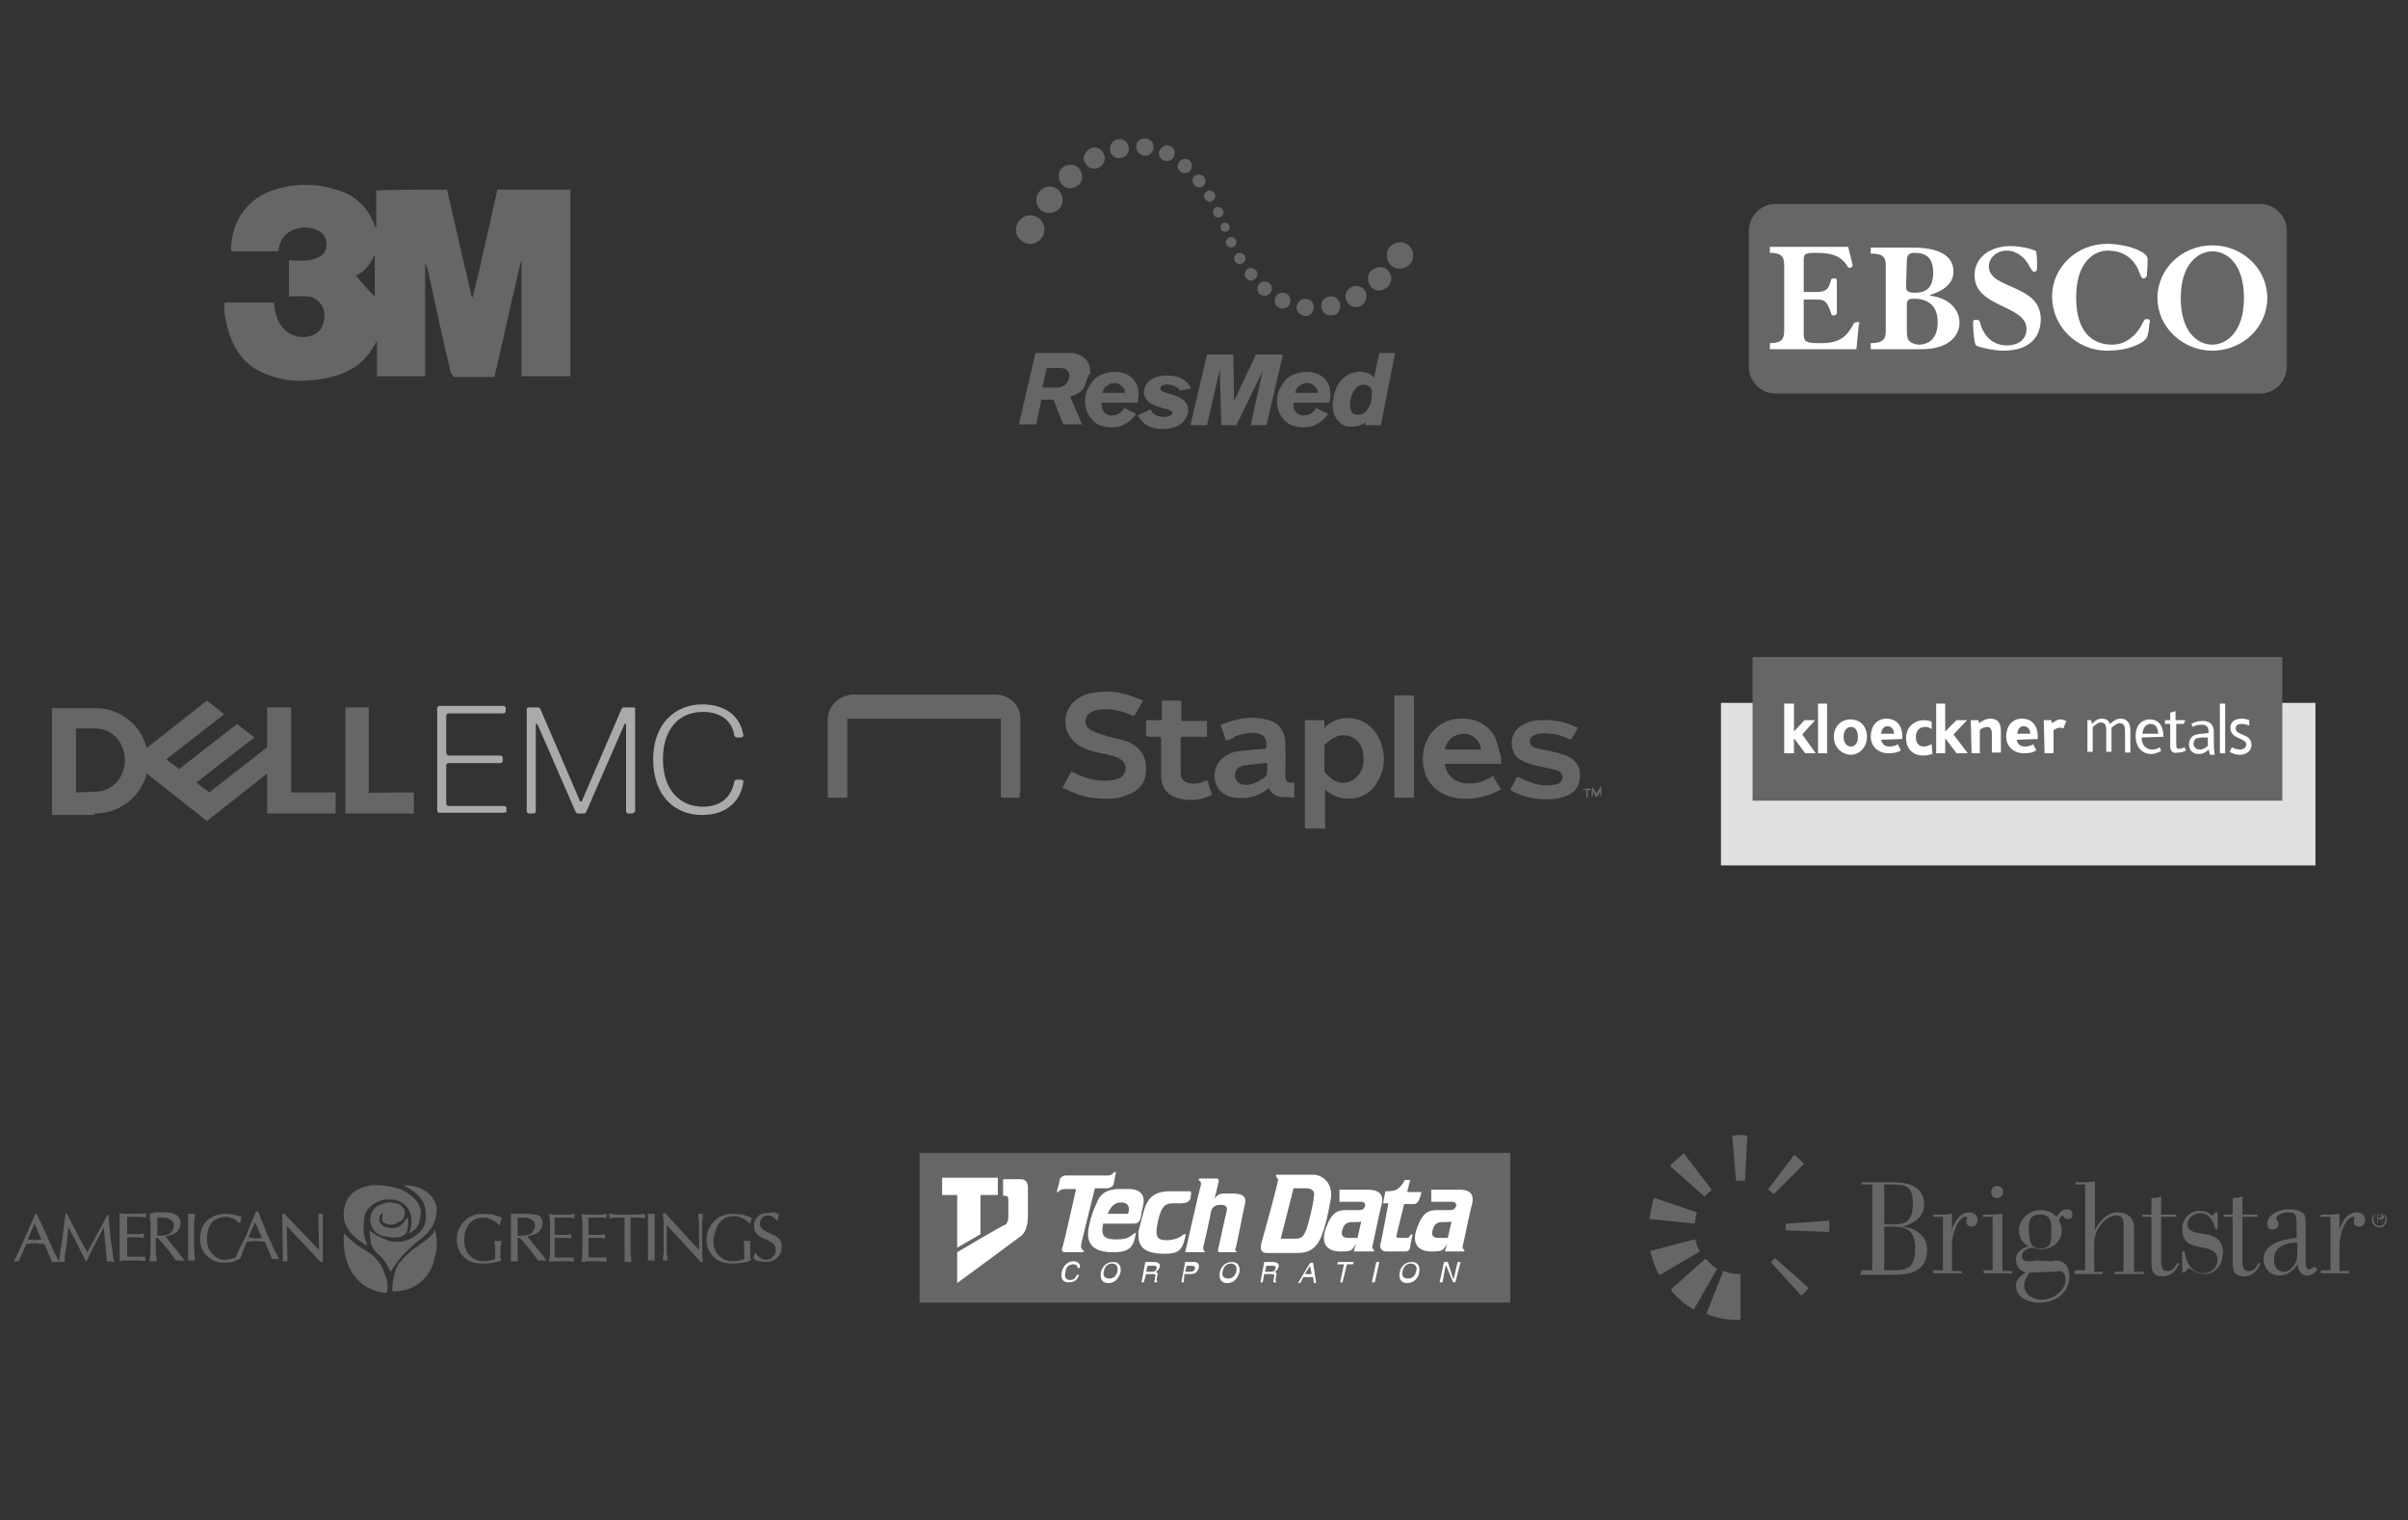 <?xml version="1.0" encoding="utf-8"?>
<!-- Generator: Adobe Illustrator 25.0.1, SVG Export Plug-In . SVG Version: 6.00 Build 0)  -->
<svg version="1.1" id="Layer_1" xmlns="http://www.w3.org/2000/svg" xmlns:xlink="http://www.w3.org/1999/xlink" x="0px" y="0px"
	 width="320px" height="202px" viewBox="0 0 320 202" style="enable-background:new 0 0 320 202;" xml:space="preserve">
<rect x="0" y="0" width="320" height="202" fill="#333333" stroke="none"/>
<style type="text/css">
	.st0{clip-path:url(#SVGID_2_);fill:#AAAAAA;}
	.st1{clip-path:url(#SVGID_4_);fill:#666666;}
	.st2{fill-rule:evenodd;clip-rule:evenodd;fill:#666666;}
	.st3{fill-rule:evenodd;clip-rule:evenodd;fill:#FFFFFF;}
	.st4{fill:#E0E0E0;}
	.st5{fill:#666666;}
	.st6{fill:#FFFFFF;}
</style>
<g>
	<g>
		<g>
			<g>
				<g>
					<defs>
						<rect id="SVGID_1_" x="6.9" y="93.1" width="91.9" height="16.2"/>
					</defs>
					<clipPath id="SVGID_2_">
						<use xlink:href="#SVGID_1_"  style="overflow:visible;"/>
					</clipPath>
					<path class="st0" d="M93.3,108.3c2.8,0,5.1-1.4,5.5-4.5l-0.2-0.2h-0.8l-0.2,0.2c-0.4,2.2-1.9,3.4-4.2,3.4c-3,0-5.3-2.2-5.3-6.3
						s2.2-6.3,5.3-6.3c2.4,0,3.9,1.2,4.2,3.2l0.2,0.2h0.8l0.2-0.2c-0.4-2.8-2.6-4.2-5.5-4.2c-3.4,0-6.5,2.4-6.5,7.3
						C86.8,105.9,89.8,108.3,93.3,108.3 M84.4,107.9V94.1L84.2,94h-1.4l-0.2,0.2l-5.3,12.3h-0.2l-5.3-12.3L71.6,94h-1.4L70,94.1
						v13.8l0.2,0.2H71l0.2-0.2V96.2h0.2l5.1,11.7l0.2,0.2h1l0.2-0.2l5.1-11.7h0.2v11.7l0.2,0.2H84L84.4,107.9z M67.3,107.9v-0.6
						l-0.2-0.2h-7.6l-0.2-0.2v-5.3l0.2-0.2h7.1l0.2-0.2v-0.6l-0.2-0.2h-7.1l-0.2-0.3v-5.1l0.2-0.2h7.5l0.2-0.2v-0.6l-0.2-0.2h-8.7
						l-0.2,0.2v13.8l0.2,0.2h8.7L67.3,107.9z"/>
				</g>
			</g>
		</g>
	</g>
	<g>
		<g>
			<g>
				<g>
					<defs>
						<rect id="SVGID_3_" x="6.9" y="93.1" width="91.9" height="16.2"/>
					</defs>
					<clipPath id="SVGID_4_">
						<use xlink:href="#SVGID_3_"  style="overflow:visible;"/>
					</clipPath>
					<path class="st1" d="M55,105.3v2.8h-9.1V94H49v11.4C49,105.3,55,105.3,55,105.3z M45.8,94H49 M12.6,108.1
						c3.3,0,6.1-2.2,6.9-5.3l8,6.3l8-6.3v5.3h9.1v-2.8h-5.9V94h-3.2v5.3l-7.7,6l-1.7-1.3l3.7-2.9l4-3.1l-2.3-1.8l-7.7,6l-1.7-1.3
						l7.7-6l-2.3-1.8l-8,6.3c-0.8-3.1-3.5-5.3-6.9-5.3H6.7v14.2h5.8v-0.1H12.6z M10.1,105.3v-8.5h2.6c2.2,0,3.9,1.9,3.9,4.2
						c0,2.3-1.7,4.2-3.9,4.2L10.1,105.3L10.1,105.3z"/>
				</g>
			</g>
		</g>
	</g>
</g>
<g>
	<polygon class="st2" points="200.7,173.1 200.7,153.2 122.2,153.2 122.2,173.1 	"/>
	<polygon class="st3" points="127.2,158.8 125.2,158.8 125.2,156.5 132.6,156.5 132.6,158.8 130.3,158.8 130.3,164 127.2,165.8 	"/>
	<path class="st3" d="M127.2,166.4v4.1c0,0,7.9-5.8,8.4-6.2c0.5-0.3,1-1.2,1-2.7c0-1.5,0-3.4,0-3.9c0-0.5-0.3-1-0.9-1
		c-0.6,0-2.4,0-2.4,0v2.2h0.3c0.3,0,0.4,0.1,0.4,0.7v2.1c0,0.4-0.1,0.7-0.3,1C133.4,162.7,127.2,166.4,127.2,166.4L127.2,166.4z"/>
	<path class="st3" d="M148.3,155.8c-0.1,0.5-0.2,1-0.3,1.5c-0.1,0.4-0.5,0.6-0.9,0.6s-1.6,0-1.6,0l-1.7,6.9
		c-0.2,0.8-0.2,1.1,0.1,1.3c0.3,0.2,0.1,0.3-0.2,0.3c-0.3,0-2.2,0-2.2,0c-0.3,0-0.5-0.2-0.3-0.7s1.8-7.7,1.8-7.7h-1.5
		c-0.3,0-0.6,0.1-0.8,0.3c-0.2,0.3-0.3,0.1-0.2-0.2c0.1-0.3,0.3-1,0.3-1.3c0.1-0.3,0.4-0.6,0.9-0.6c0.4,0,5.4,0,5.5,0
		c0.2,0,0.4,0,0.6-0.2C148,155.8,148.3,155.6,148.3,155.8L148.3,155.8z"/>
	<path class="st3" d="M148.4,164.7c1.6,0,1.9-0.5,2.2-0.7c0.3-0.2,0.4-0.3,0.3,0.1c-0.3,1.8-1,2.3-3,2.3c-3.4,0-3.5-1.9-3.2-3.4
		c0.3-1.5,0.6-2.2,1.2-3.5c0.6-1.3,1.9-1.5,2.9-1.5c0.5,0,0.5,0,1.2,0c1.8,0,2.2,1.1,1.9,2.2c-0.1,0.4-0.2,1-0.3,1.6
		c-0.2,0.7-0.5,0.8-1,0.8h-4C146.2,164.4,146.9,164.7,148.4,164.7L148.4,164.7z M147.2,161.3h2.7c0.3-0.7,0.1-1.5-0.8-1.5
		C148.2,159.7,147.6,160.3,147.2,161.3L147.2,161.3z"/>
	<path class="st3" d="M158.2,158.3h-2.7c-1.5,0-2.8,0.4-3.4,2.3c-0.6,2.1-0.7,2.7-0.8,3c-0.2,2.3,1,3,3.5,3c1.6,0,2.3-0.3,2.7-2.2
		c0.1-0.3,0.1-0.6-0.3-0.3s-1,0.7-2.2,0.7c-1.2,0-1.6-0.4-1.1-2.6c0.5-2.2,1.1-2.3,2.2-2.3c1.1,0,1.7,0.1,2.1-0.6
		C158.2,158.9,158.4,158.5,158.2,158.3L158.2,158.3z"/>
	<path class="st3" d="M157.5,166.4c0,0,2.3,0,2.5,0c0.2,0,0.1-0.1,0-0.2c-0.1-0.1-0.1-0.3-0.1-0.5c0.1-0.3,1-4.3,1-4.6
		c0.1-0.3,0.2-1,1.3-1c0.6,0,1,0.2,0.8,0.9s-1,4.6-1.1,4.9c-0.1,0.3,0,0.5,0.1,0.5c0.1,0,2.2,0,2.2,0c0.2,0,0.1-0.1,0-0.2
		c-0.1-0.1-0.1-0.2,0-0.3c0.1-0.2,1-4.9,1.2-5.7c0.3-1.1-0.1-1.6-1.6-1.6c-0.3,0-1,0-1,0c-0.7,0-1,0.1-1.4,0.7c0,0,0.4-1.6,0.5-2.1
		c0.1-0.3,0.1-0.6-0.3-0.6c-0.4,0-1.7,0-2.1,0c-0.2,0-0.3,0.2-0.1,0.3c0.2,0.1,0.2,0.3,0.2,0.5C159.5,157.6,157.5,166.4,157.5,166.4
		L157.5,166.4z"/>
	<path class="st3" d="M169.7,156.1h4.8c1.3,0,2.8,1.2,2.3,3.5c-0.4,2.2-0.7,3.4-1.2,4.7c-0.5,1.2-1.3,2.2-3.1,2.2
		c-1.8,0-4.1,0-4.1,0c-0.6,0-1-0.2-0.8-1.2c0.3-1,2.2-8,2.2-8.3c0.1-0.2,0-0.4-0.1-0.5C169.5,156.3,169.5,156.1,169.7,156.1
		L169.7,156.1z M170.2,164.6c0,0,1.1,0,1.9,0c0.9,0,1.1-0.3,1.5-1.2c0.3-0.8,1-3.7,1-4.4c0.2-0.7-0.3-1.1-1-1.1h-1.7L170.2,164.6
		L170.2,164.6z"/>
	<path class="st3" d="M183.6,160.1c-0.3,1-1.1,5.1-1.2,5.4c-0.1,0.3,0,0.4,0.1,0.5c0.1,0.1,0.2,0.3,0,0.3h-2.6l0.3-1
		c-0.6,0.9-0.5,1-2.1,1c-1.6,0-2.7-0.9-1.9-3.1c0.8-2.2,1.6-2.4,2.8-2.4c1.2,0,0.9,0,1.5,0c0.6,0,0.7-0.1,0.9-0.5
		c0.1-0.4-0.2-0.6-0.5-0.6H178v-1.6h4.1C183.5,158.2,183.9,159,183.6,160.1L183.6,160.1z M179.6,162.4c-0.5,0-1,0.2-1.2,1
		c-0.3,0.9,0.2,1.1,0.8,1.1h1.2l0.5-2.2C180.9,162.4,180.1,162.4,179.6,162.4L179.6,162.4z"/>
	<path class="st3" d="M195.6,160.1c-0.3,1-1.1,5.1-1.2,5.4c-0.1,0.3,0,0.4,0.1,0.5c0.1,0.1,0.2,0.3,0,0.3H192l0.3-1
		c-0.6,0.9-0.5,1-2.1,1s-2.7-0.9-1.9-3.1c0.8-2.2,1.6-2.4,2.8-2.4c1.1,0,0.9,0,1.5,0c0.6,0,0.7-0.1,0.9-0.5c0.1-0.4-0.2-0.6-0.5-0.6
		h-2.8v-1.6h4.1C195.6,158.2,195.9,159,195.6,160.1L195.6,160.1z M191.6,162.4c-0.5,0-1,0.2-1.2,1c-0.3,0.9,0.2,1.1,0.8,1.1h1.2
		l0.5-2.2C192.9,162.4,192.1,162.4,191.6,162.4L191.6,162.4z"/>
	<path class="st3" d="M186.7,156.8h0.7l-0.4,1.6h1.9c-0.2,0.8-0.4,1.6-1,1.6c-0.6,0-1.3,0-1.3,0s-1,4-1,4.1c-0.1,0.2,0,0.4,0.3,0.4
		c0.3,0,1.1,0,1.1,0c0.2,0,0.3-0.2,0.4-0.3c0.1-0.2,0.3-0.3,0.3,0c-0.1,0.3-0.3,1.3-0.3,1.6c-0.1,0.3-0.2,0.5-0.8,0.5
		c-0.6,0-1.9,0-2.4,0s-1-0.4-0.7-1.2c0.2-0.8,1-5.2,1-5.2h-0.7l0.3-1.6C185.4,158.3,185.9,158.2,186.7,156.8L186.7,156.8z"/>
	<path class="st3" d="M143.2,168.5c0-0.4-0.3-0.5-0.6-0.5c-0.4,0-1,0.3-1,1c-0.2,0.6,0,1.1,0.6,1.1c0.3,0,0.7-0.1,0.9-0.7h0.3
		c-0.3,1-1.1,1-1.4,1c-0.6,0-1.1-0.3-0.9-1.4c0.2-0.8,0.8-1.4,1.5-1.4c0.7,0,1,0.4,0.9,0.9L143.2,168.5L143.2,168.5z"/>
	<path class="st3" d="M147.3,170.5c-1,0-1.1-0.8-1-1.4c0.1-0.6,0.6-1.4,1.6-1.4s1.1,0.8,1,1.4C148.7,169.7,148.3,170.5,147.3,170.5
		L147.3,170.5z M147.8,167.9c-0.6,0-1,0.4-1.1,1c-0.2,0.6,0.1,1,0.7,1s1-0.4,1.1-1C148.6,168.4,148.4,167.9,147.8,167.9L147.8,167.9
		z"/>
	<path class="st3" d="M152,170.4h-0.3l0.5-2.7h1.2c0.4,0,0.9,0.2,0.7,0.7c-0.1,0.3-0.3,0.5-0.5,0.6c0.2,0.1,0.3,0.1,0.2,0.5
		l-0.1,0.5c0,0.2,0,0.2,0.1,0.3v0.1h-0.4c0-0.2,0.1-0.5,0.1-0.7c0.1-0.2,0.1-0.4-0.3-0.4h-0.9L152,170.4L152,170.4z M152.3,169h0.8
		c0.3,0,0.5-0.1,0.6-0.4c0.1-0.4-0.2-0.4-0.3-0.4h-0.9L152.3,169L152.3,169z"/>
	<path class="st3" d="M157.3,170.4h-0.3l0.5-2.7h1.2c0.5,0,0.7,0.3,0.6,0.8c-0.1,0.3-0.3,0.8-1,0.8h-0.9L157.3,170.4L157.3,170.4z
		 M157.5,169h0.7c0.3,0,0.5-0.1,0.6-0.4c0.1-0.3-0.2-0.4-0.4-0.4h-0.7L157.5,169L157.5,169z"/>
	<path class="st3" d="M163.1,170.5c-1,0-1.1-0.8-1-1.4c0.1-0.6,0.6-1.4,1.6-1.4s1.1,0.8,1,1.4C164.5,169.7,164.1,170.5,163.1,170.5
		L163.1,170.5z M163.6,167.9c-0.6,0-1,0.4-1.1,1c-0.2,0.6,0.1,1,0.7,1c0.6,0,1-0.4,1.1-1C164.4,168.4,164.2,167.9,163.6,167.9
		L163.6,167.9z"/>
	<path class="st3" d="M167.8,170.4h-0.3l0.5-2.7h1.2c0.4,0,0.9,0.2,0.7,0.7c-0.1,0.3-0.3,0.5-0.5,0.6c0.2,0.1,0.3,0.1,0.2,0.5
		l-0.1,0.5c0,0.2,0,0.2,0.1,0.3v0.1h-0.4c0-0.2,0.1-0.5,0.1-0.7c0.1-0.2,0.1-0.4-0.3-0.4H168L167.8,170.4L167.8,170.4z M168.1,169
		h0.8c0.3,0,0.5-0.1,0.6-0.4c0.1-0.4-0.2-0.4-0.3-0.4h-0.9L168.1,169L168.1,169z"/>
	<path class="st3" d="M173.2,169.7l-0.4,0.8h-0.3l1.6-2.7h0.4l0.4,2.7h-0.3l-0.1-0.8H173.2L173.2,169.7z M174.3,169.3l-0.2-1.1l0,0
		l-0.7,1.1H174.3L174.3,169.3z"/>
	<polygon class="st3" points="177.8,167.7 179.9,167.7 179.8,168 179,168 178.4,170.4 178.1,170.4 178.6,168 177.7,168 	"/>
	<polygon class="st3" points="182.7,170.4 182.3,170.4 182.9,167.7 183.3,167.7 	"/>
	<path class="st3" d="M187,170.5c-1,0-1.1-0.8-1-1.4c0.1-0.6,0.6-1.4,1.6-1.4c1,0,1.1,0.8,1,1.4C188.5,169.7,188,170.5,187,170.5
		L187,170.5z M187.5,167.9c-0.6,0-1,0.4-1.1,1c-0.2,0.6,0.1,1,0.7,1c0.6,0,1-0.4,1.1-1C188.4,168.4,188.1,167.9,187.5,167.9
		L187.5,167.9z"/>
	<polygon class="st3" points="193.7,167.7 194.1,167.7 193.4,170.4 193.1,170.4 192.2,168.2 192.1,168.2 191.7,170.4 191.3,170.4 
		191.9,167.7 192.4,167.7 193.1,169.9 193.2,169.9 	"/>
</g>
<g>
	<rect x="228.7" y="93.4" class="st4" width="79" height="21.6"/>
	<rect x="232.9" y="87.3" class="st5" width="70.4" height="19.1"/>
	<polygon class="st6" points="237.1,93.5 238.4,93.5 238.4,97.2 238.4,97.2 239.8,95.7 241.2,95.7 239.5,97.6 241.3,100.1 
		239.9,100.1 238.4,98.1 238.4,98.1 238.4,100.1 237.1,100.1 	"/>
	<rect x="241.6" y="93.5" class="st6" width="1.2" height="6.6"/>
	<rect x="295" y="93.5" class="st6" width="0.7" height="6.6"/>
	<g>
		<path class="st6" d="M246.9,97.9c0-0.7-0.3-1.3-0.9-1.3c-0.6,0-1,0.5-1,1.3c0,0.7,0.3,1.3,1,1.3C246.6,99.2,246.9,98.6,246.9,97.9
			 M243.7,97.9c0-1.3,0.9-2.3,2.2-2.3c1.3,0,2.2,0.9,2.2,2.3c0,1.3-0.9,2.4-2.2,2.4C244.6,100.2,243.7,99.2,243.7,97.9"/>
		<path class="st6" d="M251.7,97.5c0-0.4-0.2-1-0.9-1c-0.5,0-0.8,0.5-0.8,1H251.7z M250,98.3c0.1,0.6,0.5,0.9,1.1,0.9
			c0.4,0,0.8-0.1,1.1-0.3l0.4,0.8c-0.4,0.3-1,0.4-1.6,0.4c-1.6,0-2.4-1.1-2.4-2.2c0-1.3,0.7-2.4,2.1-2.4c1.3,0,2.1,0.9,2.1,2.4v0.3
			L250,98.3L250,98.3L250,98.3z"/>
		<path class="st6" d="M269.8,97.5c0-0.4-0.2-1-0.9-1c-0.5,0-0.8,0.5-0.8,1H269.8z M268,98.3c0.1,0.6,0.5,0.9,1.1,0.9
			c0.4,0,0.8-0.1,1.1-0.3l0.4,0.8c-0.4,0.3-1,0.4-1.6,0.4c-1.6,0-2.4-1.1-2.4-2.2c0-1.3,0.7-2.4,2.1-2.4c1.3,0,2.1,0.9,2.1,2.4v0.3
			L268,98.3L268,98.3L268,98.3z"/>
	</g>
	<polygon class="st6" points="257.3,93.5 258.5,93.5 258.5,97.2 258.5,97.2 260,95.7 261.4,95.7 259.6,97.6 261.5,100.1 260,100.1 
		258.5,98.1 258.5,98.1 258.5,100.1 257.3,100.1 	"/>
	<g>
		<path class="st6" d="M261.9,95.7h1l0.1,0.4c0.4-0.3,0.9-0.6,1.5-0.6c0.7,0,1.4,0.3,1.4,1.6v2.9h-1.2v-2.5c0-0.4-0.1-0.9-0.6-0.9
			c-0.3,0-0.7,0.1-1,0.4v3.1H262L261.9,95.7L261.9,95.7z"/>
		<path class="st6" d="M271.6,95.7h1l0.1,0.4c0.4-0.3,0.7-0.5,1.2-0.5c0.2,0,0.4,0.1,0.7,0.2l-0.4,1c-0.2-0.1-0.4-0.1-0.5-0.1
			c-0.2,0-0.4,0.1-0.8,0.3v3.1h-1.2L271.6,95.7L271.6,95.7L271.6,95.7z"/>
		<path class="st6" d="M286.8,97.5c0-0.7-0.3-1.3-1-1.3c-0.7,0-1,0.6-1.1,1.3H286.8z M284.6,98c0,0.9,0.5,1.6,1.4,1.6
			c0.4,0,0.7-0.1,1-0.3l0.2,0.5c-0.4,0.2-0.9,0.4-1.3,0.4c-1.3,0-2.1-1-2.1-2.4c0-1.3,0.7-2.2,1.9-2.2c1.1,0,1.8,0.8,1.8,2.2v0.1
			L284.6,98L284.6,98L284.6,98z"/>
		<path class="st6" d="M288.4,99.2v-3h-0.7v-0.5h0.7v-1l0.7-0.2v1.2h1.3l-0.2,0.5h-1V99c0,0.4,0.1,0.5,0.4,0.5s0.5-0.1,0.7-0.2
			l0.2,0.4c-0.2,0.2-0.7,0.3-1.1,0.3C288.8,100.2,288.4,99.8,288.4,99.2"/>
		<path class="st6" d="M292.7,98c-0.4,0-0.6,0.1-0.8,0.1c-0.2,0.1-0.4,0.4-0.4,0.7c0,0.4,0.3,0.8,0.8,0.8c0.5,0,0.9-0.3,1.1-0.5V98
			H292.7L292.7,98z M293.5,99.6c-0.3,0.3-0.7,0.6-1.3,0.6c-0.8,0-1.3-0.5-1.3-1.3c0-0.6,0.3-1,0.7-1.2c0.3-0.1,0.6-0.2,1.1-0.2
			l0.8-0.1v-0.2c0-0.7-0.4-0.9-0.9-0.9c-0.5,0-0.9,0.1-1.2,0.3l-0.2-0.4c0.5-0.3,1-0.4,1.5-0.4c0.9,0,1.5,0.4,1.5,1.5v1.5
			c0,0.8,0.1,1.3,0.1,1.5h-0.6L293.5,99.6z"/>
		<path class="st6" d="M296.6,99.3c0.2,0.1,0.6,0.3,1,0.3c0.5,0,0.9-0.2,0.9-0.7c0-0.9-2.1-0.6-2.1-2.2c0-0.7,0.5-1.2,1.5-1.2
			c0.4,0,0.8,0.1,1,0.2v0.7c-0.3-0.1-0.6-0.2-1-0.2s-0.8,0.1-0.8,0.6c0,1,2.1,0.6,2.1,2.2c0,0.8-0.7,1.3-1.6,1.3
			c-0.5,0-1-0.2-1.3-0.4L296.6,99.3z"/>
		<path class="st6" d="M256.7,98.9c-0.3,0.1-0.6,0.3-1,0.3c-0.7,0-1.1-0.4-1.1-1.3c0-0.7,0.4-1.3,1.2-1.3c0.4,0,0.7,0.1,0.9,0.3v-1
			c-0.2-0.1-0.6-0.2-1-0.2c-1.3,0-2.4,0.9-2.4,2.4c0,1.3,0.8,2.3,2.3,2.3c0.4,0,0.8-0.1,1.2-0.2L256.7,98.9L256.7,98.9L256.7,98.9z"
			/>
		<path class="st6" d="M277.4,95.7h0.5l0.1,0.5c0.4-0.4,0.7-0.7,1.3-0.7s0.9,0.2,1.1,0.7c0.5-0.4,0.8-0.7,1.4-0.7
			c0.7,0,1.3,0.4,1.3,1.5v3h-0.7v-2.8c0-0.6-0.1-1.1-0.7-1.1c-0.4,0-0.7,0.3-1.1,0.6c0,0.1,0,0.1,0,0.2v3h-0.7v-2.8
			c0-0.6-0.1-1.1-0.7-1.1c-0.4,0-0.7,0.3-1.1,0.6v3.3h-0.7L277.4,95.7L277.4,95.7L277.4,95.7z"/>
	</g>
</g>
<g>
	<path id="path5942" class="st5" d="M303.9,48.7c0,2-1.6,3.6-3.6,3.6H236c-2,0-3.6-1.6-3.6-3.6v-18c0-2,1.6-3.6,3.6-3.6h64.3
		c2,0,3.6,1.6,3.6,3.6L303.9,48.7L303.9,48.7z"/>
	<path id="path5962" class="st6" d="M253.4,44.1v-3.4c0-0.8,0.1-1,1-1c1.9,0,3.1,1,3.1,3.1c0,1.8-0.8,3-2.6,3
		C253.8,45.6,253.4,45.3,253.4,44.1 M253.4,34.7c0-0.7,0.2-1.1,1-1.1c1.5,0,2.5,0.6,2.5,2.6c0,2.1-1,2.7-2.4,2.7
		c-0.9,0-1.2-0.2-1.2-0.8L253.4,34.7L253.4,34.7z M260.4,42.9c0-1.6-1.2-3.3-3.9-3.6v-0.1c1.2-0.4,3.1-1.2,3.1-3.1
		c0-2.1-1.9-3.2-5.4-3.2h-5.6v0.8c1.6,0,2,0.4,2,1.6V44c0,1.1-0.4,1.6-2,1.6v0.8h6.8C259.3,46.4,260.4,44.3,260.4,42.9 M247,43.3
		c0-0.2,0.1-0.3,0.1-0.4c0-0.1-0.1-0.1-0.3-0.1s-0.3,0.1-0.4,0.1c-1,1.9-1.9,2.7-4.5,2.7c-2,0-2.2-0.2-2.2-1.3v-4.5h1.6
		c1.1,0,1.5,0.1,2.1,2c0,0.1,0.1,0.1,0.3,0.1c0.2,0,0.4-0.1,0.4-0.3v-4.2c0-0.4-0.1-0.4-0.4-0.4s-0.4,0.1-0.4,0.3
		c-0.3,1.2-0.7,1.5-2,1.5h-1.6v-4.2c0-0.8,0.1-1,1.5-1c1.9,0,3.2,0.2,4.2,1.6c0.2,0.4,0.3,0.4,0.4,0.4c0.2,0,0.4-0.2,0.4-0.3
		c0-0.1-0.1-0.3-0.1-0.5l-0.5-2h-10.4v0.8c1.4,0,1.9,0.4,1.9,1.6V44c0,1.1-0.4,1.6-1.9,1.6v0.8h11.5L247,43.3L247,43.3z M294,33.4
		c1.9,0,4.2,1.6,4.2,6.2s-2.4,6.2-4.2,6.2c-1.9,0-4.2-1.6-4.2-6.2S292.2,33.4,294,33.4 M294,46.6c4,0,7.3-3.1,7.3-7s-3.3-7-7.3-7
		c-4,0-7.3,3.1-7.3,7C286.7,43.4,290,46.6,294,46.6 M280,46.6c3.1,0,4.8-1.1,5.1-1.5c0.2-0.2,0.3-0.4,0.4-1l0.1-0.7
		c0-0.4,0.1-0.5,0.1-0.7s-0.1-0.3-0.4-0.3s-0.3,0.1-0.5,0.4c-0.3,0.7-1.6,3-4.1,3c-2.6,0-4.8-1.6-4.8-6.3s2.4-6.2,4.2-6.2
		c2,0,3.5,1,4.2,2.9c0.3,0.8,0.4,0.8,0.6,0.8c0.2,0,0.4-0.3,0.4-0.4c0-0.4,0.1-1.1,0.1-2.2c0-1-2.9-2-5.4-2c-4,0-7.3,3.1-7.3,7
		C272.7,43.4,276,46.6,280,46.6 M266.2,46.6c4,0,5-2.3,5-4.2c0-4.7-6.9-3.9-6.9-7c0-1.1,1-2.1,2.4-2.1c1.3,0,2.5,1,3,2.1
		c0.3,0.5,0.4,0.7,0.6,0.7c0.3,0,0.4-0.1,0.4-0.5v-0.8c0-0.8-0.1-1.1-0.1-1.4c-0.1-0.1-1.5-0.7-3.5-0.7c-2.2,0-4.7,1.2-4.7,3.9
		c0,4.3,6.9,3.9,6.9,7.1c0,1.5-1.2,2.2-2.6,2.2c-2.4,0-3.3-2-3.5-2.8c-0.1-0.5-0.2-0.6-0.6-0.6c-0.4,0-0.4,0.1-0.4,0.6
		c0,0.9,0.2,2.7,0.4,2.8C263.1,46.2,265.1,46.6,266.2,46.6"/>
</g>
<g>
	<path class="st2" d="M250.4,168.8h1c2,0,3.1-0.2,3.1-2.9c0-2.7-1.4-2.9-3.1-2.9h-1V168.8z M250.4,162.7h1c1.3,0,2.8,0,2.8-2.7
		c0-2.4-0.8-2.6-3-2.6h-0.8V162.7z M247.4,168.8h1.4v-11.4h-1.4v-0.3h4.1c1.7,0,4.2,0.3,4.2,3c0,2-2.1,2.7-2.9,2.9l0,0
		c1,0.1,3.3,0.7,3.3,3.1c0,3.1-2.8,3.3-4.4,3.3h-4.5L247.4,168.8C247.4,168.8,247.4,168.8,247.4,168.8z"/>
	<path class="st2" d="M257,168.8h1.2v-7.1h-1.3v-0.3h1.2c0.5,0,1-0.1,1.3-0.1v2.2l0,0c0.1-0.6,0.8-2.4,2.3-2.4c0.7,0,1.1,0.5,1.1,1
		s-0.3,0.9-0.7,0.9c-0.6,0-0.8-0.3-0.8-0.8c0-0.1,0.1-0.3,0.1-0.4s-0.1-0.1-0.2-0.1c-0.9,0-1.8,2.1-1.8,3.7v3.5h1.3v0.3h-3.8v-0.3
		C256.9,168.8,257,168.8,257,168.8z"/>
	<path class="st2" d="M264.6,158.4c0-0.4,0.3-0.8,0.8-0.8s0.8,0.3,0.8,0.8c0,0.4-0.3,0.8-0.8,0.8C265,159.3,264.6,158.9,264.6,158.4
		z M263.6,168.8h1.2v-7.1h-1.3v-0.3h1.2c0.5,0,1.1-0.1,1.4-0.1v7.6h1.3v0.3h-3.8L263.6,168.8C263.5,168.8,263.6,168.8,263.6,168.8z"
		/>
	<path class="st2" d="M271.1,165.9c1.5,0,1.5-0.8,1.5-2.3c0-1.2,0-2.2-1.5-2.2c-1.5,0-1.5,1-1.5,2.2
		C269.7,164.7,269.7,165.9,271.1,165.9z M269.7,169.1c-0.1,0.2-0.7,0.9-0.7,1.7c0,1,0.9,1.9,2.3,1.9c1.9,0,3.2-1.5,3.2-2.6
		c0-0.8-0.3-1.2-1-1.2c-0.1,0-0.4,0.1-0.6,0.1L269.7,169.1z M272.6,167.6c0.2,0,0.5-0.1,0.6-0.1c1.1,0,1.8,0.8,1.8,2.1
		c0,1.9-1.5,3.5-4,3.5c-1.5,0-3.1-0.7-3.1-2.3c0-0.8,0.9-1.5,1.3-1.7c-0.6-0.2-1.3-0.6-1.3-1.8c0-1,1-1.5,1.7-1.7l0,0
		c-0.5-0.2-1.3-0.8-1.3-2.2c0-1,1-2.6,2.9-2.6c1.2,0,1.8,0.6,2.1,0.9c0.4-0.5,0.7-1,1.4-1c0.5,0,0.7,0.3,0.7,0.7
		c0,0.3-0.1,0.6-0.6,0.6c-0.6,0-0.5-0.5-0.7-0.5c-0.1,0-0.3,0.3-0.5,0.6c0.1,0.3,0.4,0.9,0.4,1.3c0,1.8-1.5,2.6-2.7,2.6
		c-0.5,0-0.8-0.1-1.1-0.2c-0.5,0-1.5,0.3-1.5,1.1c0,0.7,0.5,0.7,1,0.7c0.2,0,0.5,0,0.8-0.1L272.6,167.6z"/>
	<path class="st2" d="M275.9,168.8h1.2v-11.4h-1.3v-0.3h1.2c0.5,0,1.1-0.1,1.4-0.1v6.5l0,0c0.3-0.8,1.4-2.4,3-2.4
		c1.8,0,2.2,1.3,2.2,1.9v6h1.3v0.3H281v-0.3h1.2v-6.2c0-0.6,0-1.3-1-1.3c-1,0-2.9,1.5-2.9,3.7v3.8h1.1v0.3h-3.7v-0.3
		C275.7,168.8,275.9,168.8,275.9,168.8z"/>
	<path class="st2" d="M289.6,167.9c-0.3,0.6-0.8,1.7-2.2,1.7c-1.5,0-1.5-0.9-1.5-2.3v-5.6h-1.2v-0.3h1.2v-2.2c0.1,0,0.2,0,0.3,0
		c0.3,0,0.7-0.1,1-0.2v2.4h2v0.3h-2v5.9c0,1.1,0.3,1.3,0.9,1.3c0.8,0,1-0.8,1.3-1.1L289.6,167.9z"/>
	<path class="st2" d="M290,166.3h0.3c0.1,0.7,0.6,2.9,2.5,2.9c1.1,0,1.9-0.8,1.9-1.8c0-1.7-2.2-1.5-3.2-1.9c-1-0.3-1.5-0.9-1.5-2.3
		c0-1,0.8-2.3,2.3-2.3c0.9,0,1.3,0.3,1.7,0.7l0.4-0.5h0.3v2.2h-0.3c-0.2-0.6-0.6-2.1-2-2.1c-1,0-1.7,0.8-1.7,1.5
		c0,1.1,1.3,1.1,2.4,1.3c1,0.2,2.3,0.6,2.3,2.4c0,1.5-0.8,2.9-2.5,2.9c-1,0-1.7-0.6-2-0.8l-0.6,0.6H290v-3l0,0V166.3z"/>
	<path class="st2" d="M300.4,167.9c-0.3,0.6-0.8,1.7-2.2,1.7c-1.5,0-1.5-0.9-1.5-2.3v-5.6h-1.2v-0.3h1.2v-2.2c0.1,0,0.2,0,0.3,0
		c0.3,0,0.7-0.1,1-0.2v2.4h2v0.3h-2v5.9c0,1.1,0.3,1.3,0.9,1.3c0.8,0,1-0.8,1.3-1.1L300.4,167.9z"/>
	<path class="st2" d="M305.3,165.1c-1,0-3.1,0.3-3.1,2.2c0,1,0.4,1.7,1.3,1.7c0.7,0,1.2-0.6,1.5-1.1c0.2-0.3,0.3-0.8,0.3-1.9
		L305.3,165.1L305.3,165.1z M308,168.7c-0.3,0.3-0.7,0.8-1.4,0.8c-1,0-1.2-1-1.3-1.5l0,0c-0.3,0.5-1,1.5-2.4,1.5
		c-1.3,0-2.1-1.1-2.1-2.2c0-2.4,3.6-2.7,4.4-2.8v-1.7c0-1.1,0-1.7-1-1.7c-0.8,0-1.7,0.3-1.7,0.8c0,0.3,0.3,0.3,0.3,0.8
		c0,0.3-0.3,0.7-0.8,0.7s-0.7-0.3-0.7-0.8c0-0.9,1.1-1.9,2.9-1.9c0.5,0,1.3,0.1,1.5,0.3c0.5,0.3,0.7,0.3,0.7,1.7v4.5
		c0,0.6,0,1.5,0.4,1.5c0.3,0,0.6-0.3,0.7-0.4L308,168.7z"/>
	<path class="st2" d="M308.5,168.8h1.2v-7.1h-1.3v-0.3h1.2c0.5,0,1-0.1,1.3-0.1v2.2l0,0c0.1-0.6,0.8-2.4,2.3-2.4
		c0.7,0,1.1,0.5,1.1,1s-0.3,0.9-0.7,0.9c-0.6,0-0.8-0.3-0.8-0.8c0-0.1,0.1-0.3,0.1-0.4s-0.1-0.1-0.2-0.1c-0.9,0-1.8,2.1-1.8,3.7v3.5
		h1.3v0.3h-3.8v-0.3C308.4,168.8,308.5,168.8,308.5,168.8z"/>
	<path class="st2" d="M228.2,168.6C228.2,168.6,228.2,168.5,228.2,168.6c-0.6-0.3-1-0.8-1.5-1.3h-0.1l-4.5,4c0,0,0,0,0,0.1
		c0,0,0,0,0,0.1c0.8,1,1.9,1.9,2.9,2.5l0,0h0.1L228.2,168.6L228.2,168.6z"/>
	<path class="st2" d="M225.9,166.3C226,166.3,226,166.2,225.9,166.3c-0.3-0.5-0.5-1-0.6-1.5l-0.1-0.1l-5.8,1.5l-0.1,0.1
		c0.3,1,0.6,2.1,1.2,3.1c0,0,0,0,0.1,0l0,0L225.9,166.3L225.9,166.3z"/>
	<path class="st2" d="M225.2,162.6L225.2,162.6C225.2,162.6,225.2,162.6,225.2,162.6c0.1-0.5,0.1-1,0.3-1.4v-0.1l-5.6-1.9h-0.1
		c-0.3,0.8-0.4,1.8-0.6,2.7c0,0,0,0,0,0.1c0,0.1,0,0,0.1,0L225.2,162.6L225.2,162.6z"/>
	<path class="st2" d="M226.5,159C226.5,159,226.6,159,226.5,159L226.5,159C226.6,159,226.6,159,226.5,159c0.3-0.3,0.6-0.6,0.9-0.8
		c0,0,0,0,0-0.1c0,0,0,0,0-0.1c-0.9-1.2-3.1-4-3.6-4.7h-0.1c-0.6,0.5-1.1,1-1.7,1.5c0,0,0,0,0,0.1c0,0,0,0,0,0.1L226.5,159z"/>
	<path class="st2" d="M231.3,169.3c-0.8,0-1.5-0.1-2.2-0.4H229l-2.2,5.6c0,0,0,0,0,0.1l0,0c1.3,0.6,2.9,0.8,4.3,0.8
		c0.1,0,0.1,0,0.1,0c0,0,0.1,0,0.1-0.1V169.3C231.4,169.4,231.3,169.3,231.3,169.3z"/>
	<path class="st2" d="M235.7,158.7L235.7,158.7L235.7,158.7C235.7,158.7,235.7,158.7,235.7,158.7l4-4v-0.1c-0.3-0.3-0.8-0.8-1.2-1.1
		c0,0,0,0-0.1,0l0,0l-3.4,4.5v0.1C235.3,158.3,235.5,158.5,235.7,158.7z"/>
	<path class="st2" d="M243.1,162.2C243.1,162.2,243,162.2,243.1,162.2l-5.7,0.4c0,0-0.1,0-0.1,0.1c0,0.1,0,0.3,0,0.4
		c0,0.1,0,0.2,0,0.3c0,0,0,0,0,0.1c0,0,0,0,0.1,0l5.6,0.2l0,0c0,0,0,0,0.1,0c0,0,0,0,0-0.1c0-0.1,0-0.3,0-0.4
		C243.1,162.9,243.1,162.5,243.1,162.2z"/>
	<path class="st2" d="M235.9,167.2L235.9,167.2c-0.2,0.1-0.3,0.3-0.5,0.4c0,0,0,0,0,0.1c0,0,0,0,0,0.1l3.9,4.3c0,0,0,0,0.1,0l0,0
		c0,0,0,0,0.1,0c0.3-0.3,0.6-0.6,0.8-0.9v-0.1L235.9,167.2z"/>
	<path class="st2" d="M232.2,150.9c-0.6-0.1-1.3-0.1-1.9,0c0,0,0,0-0.1,0c0,0,0,0,0,0.1l0.5,5.8c0,0,0,0.1,0.1,0.1c0.3,0,0.6,0,1,0
		c0,0,0,0,0.1,0l0,0c0,0,0,0,0-0.1L232.2,150.9C232.3,151,232.3,150.9,232.2,150.9z"/>
	<path class="st2" d="M316,161.5v0.3h0.3c0.1,0,0.1,0,0.1-0.1c0.1,0,0.1-0.1,0.1-0.1c0-0.1,0-0.1-0.1-0.1c-0.1,0-0.1-0.1-0.2-0.1
		L316,161.5L316,161.5z M315.9,162.6v-1.2h0.5c0.1,0,0.2,0,0.3,0.1c0.1,0.1,0.1,0.1,0.1,0.2s0,0.2-0.1,0.2c-0.1,0.1-0.1,0.1-0.3,0.1
		l0.3,0.5h-0.1l-0.3-0.5H316v0.5h-0.1V162.6z M315.4,162c0,0.2,0.1,0.4,0.2,0.6c0.1,0.1,0.3,0.3,0.6,0.3s0.4-0.1,0.6-0.3
		c0.1-0.1,0.2-0.3,0.2-0.6c0-0.2-0.1-0.4-0.2-0.6c-0.1-0.1-0.3-0.3-0.6-0.3s-0.4,0.1-0.6,0.3C315.5,161.5,315.4,161.8,315.4,162z
		 M316.2,163.1c-0.3,0-0.5-0.1-0.7-0.3c-0.2-0.2-0.3-0.4-0.3-0.7s0.1-0.5,0.3-0.7c0.2-0.2,0.4-0.3,0.7-0.3c0.3,0,0.5,0.1,0.7,0.3
		c0.2,0.2,0.3,0.4,0.3,0.7s-0.1,0.5-0.3,0.7C316.8,163,316.6,163.1,316.2,163.1z"/>
</g>
<g>
	<path class="st5" d="M135.5,106c-0.1,0-0.2,0-0.3,0c-0.6,0-1.3,0-1.9,0c-0.3,0-0.3,0-0.3-0.4c0-3.3,0-6.5,0-9.7c0-0.1,0-0.2,0-0.4
		c-6.8,0-13.6,0-20.4,0c0,3.5,0,7,0,10.5c-0.9,0-1.7,0-2.6,0c0-0.1,0-0.2,0-0.3c0-3.4,0-6.7,0-10c0-1.6,1.1-3,2.7-3.3
		c0.2-0.1,0.4-0.1,0.6-0.1c6.3,0,12.7,0,19,0c1.9,0,3.3,1.5,3.3,3.2c0,3.2,0,6.4,0,9.6C135.5,105.4,135.5,105.7,135.5,106z"/>
	<path class="st5" d="M173.4,95.7c0.9,0,1.7,0,2.6,0c0,0.3,0,0.6,0,1c0.1-0.1,0.2-0.1,0.2-0.2c2.2-1.9,5.7-1.3,7.1,1.7
		c0.9,2,0.8,4-0.3,5.8c-1.3,2.3-4.4,2.8-6.6,1.2c-0.1-0.1-0.2-0.2-0.3-0.3c0,1.8,0,3.5,0,5.2c-0.3,0-0.6,0-1,0c-0.4,0-1,0-1.4,0
		c-0.2,0-0.3-0.1-0.3-0.3c0-1.9,0-3.6,0-5.5c0-2.8,0-5.6,0-8.4C173.4,96,173.4,95.9,173.4,95.7z M176,100.8c0,0.6,0,1.1,0,1.6
		c0,0.1,0.1,0.2,0.1,0.3c0.3,0.3,0.6,0.6,1,0.9c1.2,0.8,2.7,0.4,3.5-0.7c0.7-1,0.7-2,0.5-3.1c-0.3-1.3-1.3-2.1-2.6-2.1
		c-1,0-1.7,0.6-2.4,1.2c-0.1,0.1-0.1,0.2-0.1,0.3C176,99.7,176,100.3,176,100.8z"/>
	<path class="st5" d="M141.2,104.7c0-0.1,0.1-0.1,0.1-0.2c0.3-0.6,0.7-1.3,1.1-2c0.2,0.1,0.3,0.2,0.4,0.2c1.5,0.8,3.1,1.2,4.9,1
		c0.4-0.1,0.8-0.2,1.1-0.3c1-0.6,1.1-1.9,0.1-2.5c-0.6-0.4-1.3-0.5-2-0.7c-1.1-0.2-2.1-0.4-3.1-0.9c-2.2-1.1-2.9-3.7-1.5-5.6
		c0.7-0.9,1.7-1.4,2.7-1.6c2-0.4,4-0.2,5.9,0.6c0.3,0.1,0.7,0.3,1,0.4c-0.4,0.7-0.7,1.3-1.1,1.9c-0.1,0.1-0.2,0.1-0.3,0.1
		c-0.9-0.4-1.8-0.7-2.7-0.8c-0.7-0.1-1.5-0.1-2.2,0.1c-0.6,0.2-1.1,0.4-1.3,1.1c-0.2,0.6,0.1,1.1,0.6,1.5c0.6,0.3,1.2,0.5,1.8,0.7
		c1,0.3,2,0.5,3,0.8c0.3,0.1,0.6,0.2,0.8,0.4c1.4,0.8,1.9,2.1,1.8,3.6c-0.1,1.6-1,2.6-2.4,3.1c-1.3,0.6-2.6,0.6-4,0.5
		c-1.6-0.1-3-0.6-4.4-1.3C141.3,104.8,141.2,104.8,141.2,104.7z"/>
	<path class="st5" d="M162.9,98.4c-0.2-0.7-0.4-1.3-0.7-2c0.1-0.1,0.1-0.1,0.1-0.1c1.9-0.8,3.9-1.2,5.9-0.7c1.7,0.3,2.6,1.5,2.6,3.2
		c0.1,1.5,0,2.9,0,4.4c0,0.2,0.1,0.3,0.1,0.5c0.1,0.3,0.4,0.3,0.7,0.3c0.5,0,0.4-0.1,0.4,0.4c0,0.4,0,0.9,0,1.4
		c0,0.2-0.1,0.3-0.2,0.2c-0.6-0.1-1.1-0.1-1.6-0.1c-0.7-0.1-1.3-0.5-1.6-1.2c-0.1,0.1-0.2,0.1-0.2,0.2c-1.3,1-2.7,1.3-4.3,1.1
		c-1.6-0.2-2.5-1.2-2.7-2.6c-0.1-1.5,0.7-2.7,2.1-3.3c0.7-0.3,1.5-0.3,2.2-0.4c0.8-0.1,1.5-0.1,2.3-0.2c0.2,0,0.3-0.1,0.3-0.3
		c0-0.1,0-0.1,0-0.1c0-1.2-0.4-1.6-1.6-1.7c-0.9-0.1-1.7,0.2-2.5,0.4C163.8,98.2,163.4,98.3,162.9,98.4z M168.4,101.4
		c-0.2,0-0.2,0-0.3,0c-0.9,0.1-1.8,0.2-2.7,0.3c-0.2,0-0.4,0.1-0.6,0.2c-0.5,0.2-0.7,0.7-0.7,1.3c0.1,0.4,0.3,0.8,0.8,1
		c0.3,0.1,0.6,0.1,0.9,0.1c0.9-0.1,1.7-0.6,2.4-1.1c0.1-0.1,0.1-0.1,0.1-0.2C168.4,102.5,168.4,102,168.4,101.4z"/>
	<path class="st5" d="M199.5,101.5c-2.5,0-5,0-7.5,0c0.1,0.6,0.3,1.1,0.6,1.5c0.6,0.7,1.3,1,2.2,1.1c1.2,0.1,2.3-0.2,3.3-0.8
		c0.1-0.1,0.2-0.1,0.3-0.2c0.3,0.6,0.7,1.2,1.1,1.8c-0.4,0.2-0.8,0.4-1.3,0.6c-1.9,0.7-3.8,0.9-5.7,0.3c-2-0.7-3.3-2.4-3.4-4.5
		c-0.1-1.3,0.2-2.5,0.9-3.6c0.9-1.3,2.2-2.1,3.8-2.2c1.5-0.1,2.7,0.2,3.9,1.2c0.9,0.8,1.3,1.9,1.5,3
		C199.5,100.4,199.5,100.9,199.5,101.5z M192,99.6c1.6,0,3.2,0,4.8,0c-0.1-1.1-0.9-2-2.2-2.1C193.2,97.5,192.2,98.4,192,99.6z"/>
	<path class="st5" d="M209.8,96.5c-0.3,0.6-0.6,1.1-1,1.7c0,0.1-0.2,0.1-0.3,0c-0.8-0.4-1.7-0.7-2.6-0.7c-0.6-0.1-1.2-0.1-1.8,0.1
		c-0.3,0.1-0.5,0.2-0.7,0.5c-0.2,0.4-0.1,1,0.4,1.2c0.6,0.2,1.1,0.3,1.7,0.4c0.8,0.2,1.5,0.3,2.3,0.6c0.6,0.2,1.1,0.4,1.5,0.9
		c1,1,1,3.6-0.8,4.4c-0.8,0.4-1.7,0.6-2.6,0.6c-1.8,0.1-3.5-0.3-5-1.1c-0.2-0.1-0.2-0.2-0.1-0.4c0.3-0.4,0.5-0.9,0.7-1.3
		c0.1-0.2,0.2-0.2,0.4-0.1c0.8,0.4,1.7,0.8,2.7,1c0.8,0.1,1.5,0.1,2.3-0.1c0.6-0.2,0.9-0.7,0.7-1.2c-0.1-0.3-0.3-0.5-0.6-0.6
		c-0.6-0.2-1.2-0.3-1.7-0.4c-0.8-0.2-1.6-0.3-2.3-0.6c-0.4-0.1-0.8-0.4-1.2-0.6c-1.3-1-1.3-3.6,0.6-4.5c0.7-0.4,1.5-0.6,2.3-0.6
		c1.7-0.1,3.4,0.2,4.9,1C209.7,96.5,209.7,96.5,209.8,96.5z"/>
	<path class="st5" d="M152.3,97.8c0-0.7,0-1.3,0-2.1c0.7,0,1.3,0,2.1,0c0-0.9,0-1.7,0-2.6c0.1,0,0.2,0,0.2,0c0.7,0,1.4,0,2.1,0
		c0.2,0,0.3,0.1,0.3,0.3c0,0.8,0,1.6,0,2.4c1.2,0,2.3,0,3.4,0c0,0.7,0,1.3,0,2.1c-0.1,0-0.2,0-0.3,0c-1,0-1.9,0-2.9,0
		c-0.2,0-0.3,0.1-0.3,0.3c0,1.5,0,3,0,4.4c0,0.9,0.4,1.4,1.3,1.5c0.6,0.1,1.3,0,1.9-0.3c0.1-0.1,0.2-0.1,0.3-0.1
		c0.1,0.1,0.1,0.1,0.1,0.2c0.2,0.5,0.3,1,0.5,1.5c0.1,0.1,0.1,0.2-0.1,0.3c-1.3,0.6-2.7,0.8-4.2,0.4c-1.5-0.3-2.4-1.5-2.4-3
		c0-1.6,0-3.3,0-4.9c0-0.2-0.1-0.3-0.3-0.3c-0.5,0-1,0-1.5,0C152.5,97.8,152.4,97.8,152.3,97.8z"/>
	<path class="st5" d="M187.9,106c-0.9,0-1.7,0-2.6,0c0-4.5,0-9,0-13.6c0.1,0,0.2,0,0.3,0c0.7,0,1.3,0,2,0c0.3,0,0.3,0.1,0.3,0.3
		c0,2.2,0,4.3,0,6.5c0,2.1,0,4.3,0,6.5C187.9,105.7,187.9,105.8,187.9,106z"/>
	<path class="st5" d="M212.6,105.3c-0.1,0.2-0.3,0.4-0.4,0.7c-0.2-0.2-0.3-0.4-0.4-0.7h-0.1c0,0.2,0,0.3,0,0.4
		c0,0.1-0.1,0.1-0.1,0.2c-0.1-0.1-0.1-0.1-0.1-0.2c0-0.3,0-0.7,0.1-1.1c0.3,0.2,0.3,0.6,0.6,0.8c0.2-0.3,0.3-0.6,0.5-0.9
		c0.1,0,0.1,0,0.1,0.1c0,0.4,0,0.8,0,1.1c0,0-0.1,0.1-0.1,0.1c0-0.1-0.1-0.1-0.1-0.1C212.7,105.6,212.7,105.4,212.6,105.3
		C212.7,105.3,212.7,105.3,212.6,105.3z"/>
	<path class="st5" d="M210.8,105c-0.2-0.1-0.3-0.1-0.4-0.1c0-0.1,0-0.1,0-0.1c0.3,0,0.6,0,1,0v0.1c-0.1,0.1-0.1,0.1-0.2,0.1
		c-0.2,0-0.2,0.1-0.2,0.2c0,0.2,0,0.3,0,0.6c0,0.1-0.1,0.2-0.1,0.3c0-0.1-0.1-0.2-0.1-0.2C210.8,105.5,210.8,105.2,210.8,105z"/>
</g>
<g>
	<path class="st5" d="M59.4,25.2c1.1,4.8,2.2,9.5,3.3,14.3c0.1,0,0.1,0,0.1,0C64,34.8,65,30,66.1,25.2c3.3,0,6.5,0,9.7,0
		c0,8.3,0,16.5,0,24.8c-2.2,0-4.3,0-6.5,0c0-5.1,0-10.1,0-15.2c-0.1,0-0.1,0-0.1,0C68,39.9,66.9,45,65.7,50.1c-1.8,0-3.6,0-5.3,0
		c-0.1,0-0.4-0.4-0.5-0.6c-1-4.2-1.9-8.3-2.8-12.5c-0.1-0.7-0.3-1.4-0.6-2.1c0,5,0,10,0,15.1c-2.2,0-4.2,0-6.4,0c0-1.5,0-3,0-4.7
		c-0.4,0.7-0.7,1.2-1,1.6c-1.4,1.9-3.3,2.8-5.5,3.3c-2.8,0.6-5.6,0.6-8.3-0.5c-3.3-1.3-4.8-4.1-5.4-7.7c-0.1-0.5-0.1-1-0.1-1.6
		c0-0.1,0-0.1,0.1-0.2c2.2,0,4.3,0,6.5,0c0.1,0.5,0.1,1.1,0.3,1.6c0.5,2.2,2.6,3.5,4.7,2.8c1.2-0.4,1.8-1.5,1.7-3
		c-0.1-1.1-1-2.1-2.2-2.2c-0.8-0.1-1.6,0-2.5,0c0-1.6,0-3.2,0-4.8c0.9,0,1.7,0.1,2.5,0c0.7-0.1,1.4-0.3,1.9-0.7
		c1-0.9,0.7-2.8-0.6-3.3c-1.3-0.6-2.6-0.5-3.9,0.3c-0.8,0.6-1.2,1.4-1.3,2.5c-2,0-3.9,0-5.9,0c-0.1,0-0.3,0-0.4-0.1
		c0-3.9,2.2-7.1,6.1-8.2c2.8-0.8,5.5-0.7,8.2,0.2c2.2,0.7,3.9,2.2,4.8,4.7c0,0.1,0.1,0.1,0.1,0.2c0,0,0.1,0,0.1,0c0-1.6,0-3.2,0-4.9
		C53,25.2,56.2,25.2,59.4,25.2z M49.8,33.8c-0.6,1.3-1.3,2.3-2.5,2.8c0.8,1,1.6,1.9,2.5,2.8C49.8,37.5,49.8,35.7,49.8,33.8z"/>
</g>
<g>
	<path class="st5" d="M187.8,33.8c-0.1-1-0.9-1.7-1.9-1.6c-1,0.1-1.7,0.9-1.6,1.9c0.1,1,0.9,1.7,1.9,1.6c0.9-0.1,1.6-0.8,1.6-1.7
		V33.8L187.8,33.8L187.8,33.8z"/>
	<path class="st5" d="M184.9,37c-0.1-0.9-0.7-1.6-1.6-1.5c-0.9,0.1-1.6,0.7-1.5,1.6c0.1,0.9,0.7,1.6,1.6,1.5
		C184.2,38.5,184.9,37.8,184.9,37L184.9,37z"/>
	<path class="st5" d="M181.6,39.3c0-0.7-0.7-1.4-1.5-1.3c-0.7,0.1-1.4,0.7-1.3,1.5c0.1,0.7,0.7,1.4,1.5,1.3
		C181,40.8,181.6,40.1,181.6,39.3L181.6,39.3z"/>
	<path class="st5" d="M178.1,40.6c0-0.7-0.6-1.3-1.3-1.2c-0.7,0-1.3,0.6-1.2,1.3c0,0.7,0.6,1.3,1.3,1.2
		C177.6,42,178.1,41.4,178.1,40.6L178.1,40.6z"/>
	<path class="st5" d="M174.6,40.8c0-0.7-0.6-1.1-1.2-1.1c-0.6,0-1.1,0.6-1.1,1.2c0,0.6,0.6,1.1,1.2,1.1
		C174.1,42,174.6,41.5,174.6,40.8L174.6,40.8z"/>
	<path class="st5" d="M171.5,39.9c0-0.6-0.5-1-1.1-1c-0.6,0-1,0.5-1,1.1c0,0.6,0.5,1,1.1,1C171.1,41,171.5,40.5,171.5,39.9
		L171.5,39.9z"/>
	<path class="st5" d="M169,38.3c0-0.5-0.4-0.9-1-0.9c-0.5,0-0.9,0.4-0.9,1s0.4,0.9,1,0.9C168.6,39.3,169.1,38.8,169,38.3L169,38.3z"
		/>
	<path class="st5" d="M167.1,36.4c0-0.4-0.4-0.8-0.9-0.8c-0.4,0-0.8,0.4-0.8,0.9c0,0.4,0.4,0.8,0.9,0.8
		C166.8,37.2,167.1,36.8,167.1,36.4L167.1,36.4z"/>
	<path class="st5" d="M165.5,34.3c0-0.4-0.4-0.7-0.8-0.7c-0.4,0-0.7,0.4-0.7,0.8c0,0.4,0.4,0.7,0.8,0.7
		C165.2,35,165.6,34.7,165.5,34.3L165.5,34.3z"/>
	<path class="st5" d="M164.3,32.2c0-0.4-0.3-0.7-0.7-0.7c-0.4,0-0.7,0.4-0.7,0.7c0,0.4,0.4,0.7,0.7,0.7S164.3,32.6,164.3,32.2
		L164.3,32.2z"/>
	<path class="st5" d="M163.4,30.2c0-0.4-0.3-0.6-0.6-0.6c-0.4,0-0.6,0.3-0.6,0.6c0,0.4,0.3,0.6,0.6,0.6
		C163.1,30.8,163.4,30.6,163.4,30.2L163.4,30.2z"/>
	<path class="st5" d="M135,30.5c0,1.1,0.9,1.9,1.9,1.9c1.1,0,1.9-0.9,1.9-1.9c0-1.1-0.9-1.9-1.9-1.9S135,29.5,135,30.5L135,30.5z"/>
	<path class="st5" d="M137.7,26.7c0.1,1,0.9,1.7,1.9,1.6c1-0.1,1.7-0.9,1.6-1.9c-0.1-1-0.9-1.7-1.9-1.6
		C138.4,24.9,137.7,25.7,137.7,26.7L137.7,26.7z"/>
	<path class="st5" d="M140.7,23.5c0.1,0.9,0.7,1.6,1.6,1.5c0.9-0.1,1.6-0.7,1.5-1.6c-0.1-0.9-0.7-1.6-1.6-1.5
		C141.3,21.9,140.6,22.6,140.7,23.5L140.7,23.5z"/>
	<path class="st5" d="M144,21.1c0.1,0.7,0.7,1.4,1.5,1.3c0.7,0,1.4-0.7,1.3-1.5c-0.1-0.8-0.7-1.4-1.5-1.3
		C144.6,19.7,144,20.4,144,21.1L144,21.1z"/>
	<path class="st5" d="M147.5,19.8c0,0.7,0.6,1.3,1.3,1.2c0.7,0,1.3-0.6,1.2-1.3c0-0.7-0.6-1.3-1.3-1.2
		C148,18.5,147.5,19.1,147.5,19.8L147.5,19.8z"/>
	<path class="st5" d="M151,19.6c0,0.6,0.6,1.1,1.2,1.1c0.7,0,1.1-0.6,1.1-1.2c0-0.6-0.5-1.1-1.1-1.1l0,0h-0.1
		C151.4,18.4,150.9,19,151,19.6L151,19.6z"/>
	<path class="st5" d="M154,20.4c0,0.6,0.5,1,1.1,1c0.6,0,1-0.5,1-1.1c0-0.6-0.5-1-1.1-1C154.5,19.4,154,19.9,154,20.4L154,20.4z"/>
	<path class="st5" d="M156.5,22.1c0,0.5,0.4,0.9,1,0.9c0.5,0,0.9-0.4,0.9-1c0-0.5-0.4-0.9-1-0.9C156.9,21.2,156.5,21.6,156.5,22.1
		L156.5,22.1z"/>
	<path class="st5" d="M158.5,24.1c0,0.4,0.4,0.8,0.9,0.8s0.8-0.4,0.8-0.9c0-0.4-0.4-0.8-0.9-0.8C158.8,23.2,158.4,23.6,158.5,24.1
		L158.5,24.1z"/>
	<path class="st5" d="M160,26.1c0,0.4,0.4,0.7,0.8,0.7c0.4,0,0.7-0.4,0.7-0.8c0-0.4-0.4-0.7-0.8-0.7C160.3,25.4,160,25.7,160,26.1
		L160,26.1z"/>
	<path class="st5" d="M161.2,28.2c0,0.4,0.3,0.7,0.7,0.7c0.4,0,0.7-0.4,0.7-0.7c0-0.4-0.4-0.7-0.7-0.7
		C161.5,27.5,161.2,27.8,161.2,28.2L161.2,28.2z"/>
	<path class="st5" d="M141.9,49.3c-0.2-0.3-0.5-0.4-1.2-0.4h-1.6l-0.6,2.6h2c0.1,0,0.3,0,0.5-0.1c0.4-0.1,0.7-0.3,0.9-0.7
		c0.2-0.4,0.2-0.6,0.2-0.8C142.1,49.8,142.1,49.5,141.9,49.3L141.9,49.3z M144.1,51.4c-0.1,0.3-0.4,0.5-0.6,0.7
		c-0.3,0.2-0.6,0.4-1.3,0.6l1.6,3.7h-2.5l-1.3-3.3h-1.6l-0.7,3.3h-2.3l2.2-9.5h4.2c0.2,0,0.4,0,0.6,0c0.3,0,0.9,0.1,1.5,0.5
		c0.4,0.3,1,0.9,1,2.2C144.4,50.1,144.4,50.7,144.1,51.4L144.1,51.4z"/>
	<path class="st5" d="M156.8,51.9c-0.2-0.3-0.2-0.4-0.4-0.4c-0.3-0.3-0.9-0.4-1.3-0.4c-0.6,0-0.9,0.2-0.9,0.5c0,0.4,0.4,0.5,1.1,0.7
		c0.3,0.1,0.6,0.1,0.9,0.3c0.7,0.2,1.3,0.6,1.6,1.3c0.1,0.2,0.1,0.5,0.1,0.6c0,0.8-0.5,1.3-0.7,1.6c-0.4,0.4-1.3,0.9-2.7,0.9
		c-0.5,0-1.9,0-2.9-1.2c-0.1-0.1-0.2-0.3-0.4-0.6l1.7-0.8c0.1,0.2,0.2,0.3,0.2,0.4c0.2,0.2,0.7,0.6,1.5,0.6c0.1,0,0.4,0,0.7-0.1
		c0.1-0.1,0.3-0.1,0.4-0.2c0-0.1,0.1-0.1,0.1-0.2c0-0.1,0-0.1-0.1-0.2c-0.1-0.2-0.4-0.3-1-0.4c-1.3-0.4-1.9-0.6-2.4-1.3
		c-0.1-0.1-0.3-0.4-0.3-0.9c0-0.2,0.1-0.6,0.3-1c0.4-0.6,1.2-1.2,2.8-1.2c1.6,0,2.4,0.6,2.8,1.1c0.1,0.1,0.2,0.3,0.4,0.6L156.8,51.9
		L156.8,51.9z"/>
	<polygon class="st5" points="168.3,56.5 166.2,56.5 167.8,49.3 164.3,56.5 162.3,56.5 162.1,49.1 160.4,56.5 158.2,56.5 
		160.4,47.1 163.9,47.1 164,53.3 166.9,47.1 170.5,47.1 	"/>
	<path class="st5" d="M182.3,51.9c-0.1-0.5-0.6-0.8-1.1-0.8c-0.4,0-0.6,0.2-0.7,0.2c-0.7,0.5-1.1,1.6-1.1,2.5c0,0.4,0.1,0.7,0.2,0.9
		c0.2,0.4,0.5,0.4,0.9,0.4c0.3,0,0.9-0.1,1.3-0.8c0.4-0.5,0.5-1.3,0.5-1.9C182.3,52.2,182.3,52,182.3,51.9L182.3,51.9z M183.5,56.5
		h-2.1l0.1-0.4c-0.1,0.1-0.2,0.1-0.3,0.2c-0.2,0.1-0.7,0.4-1.6,0.4s-1.3-0.3-1.5-0.5c-0.4-0.4-1-1-1-2.4c0-0.4,0.1-1.6,0.7-2.7
		c1-1.5,2.2-1.7,2.9-1.7c0.2,0,0.9,0,1.5,0.4c0.2,0.1,0.4,0.4,0.4,0.4l0.7-3.3h2.1L183.5,56.5L183.5,56.5z"/>
	<path class="st5" d="M147.1,51.3c0.1-0.1,0.4-0.4,1-0.4c0.7,0,1.1,0.5,1.3,0.8c0.1,0.2,0.1,0.4,0.1,0.5h-3
		C146.7,51.6,146.8,51.4,147.1,51.3L147.1,51.3z M151.2,53.4c0-0.3,0.1-0.6,0.1-0.9c0-0.1,0-0.6-0.1-1c-0.1-0.4-0.3-0.7-0.5-1
		c-0.8-1-2.1-1.1-2.5-1.1c-0.4,0-1.3,0.1-2.1,0.5c-0.9,0.5-1.5,1.5-1.8,2.5c-0.1,0.4-0.1,0.7-0.1,1c0,1.3,0.7,2.5,1.9,3.1
		c0.6,0.2,1.3,0.3,1.5,0.3c1.7,0,2.5-0.8,3-1.3c0.1-0.1,0.2-0.3,0.4-0.5l-1.6-0.8c-0.1,0.1-0.2,0.4-0.4,0.5
		c-0.3,0.4-0.8,0.5-1.3,0.5c-0.1,0-0.4,0-0.7-0.2c-0.7-0.4-0.6-1.3-0.6-1.5H151.2L151.2,53.4z"/>
	<path class="st5" d="M172.7,51.3c0.1-0.1,0.4-0.4,1-0.4c0.7,0,1.1,0.5,1.3,0.8c0.1,0.2,0.1,0.4,0.1,0.5h-3
		C172.3,51.6,172.4,51.4,172.7,51.3L172.7,51.3z M176.7,53.4c0-0.3,0.1-0.6,0.1-0.9c0-0.1,0-0.6-0.1-1c-0.1-0.4-0.3-0.7-0.5-1
		c-0.8-1-2.1-1.1-2.5-1.1c-0.4,0-1.3,0.1-2.1,0.5c-0.9,0.5-1.5,1.5-1.8,2.5c-0.1,0.4-0.1,0.7-0.1,1c0,1.3,0.7,2.5,1.9,3.1
		c0.6,0.2,1.3,0.3,1.5,0.3c1.7,0,2.5-0.8,3-1.3c0.1-0.1,0.2-0.3,0.4-0.5l-1.6-0.8c-0.1,0.1-0.2,0.4-0.4,0.5
		c-0.3,0.4-0.8,0.5-1.3,0.5c-0.1,0-0.4,0-0.7-0.2c-0.7-0.4-0.6-1.3-0.6-1.5H176.7L176.7,53.4z"/>
</g>
<g>
	<path class="st2" d="M56.4,158.2c-0.7-0.5-1.7-0.7-2.8-0.7c1.3,0.7,2.1,1.3,2.5,2c0.4,0.7,0.5,1.4,0.5,2.2c0,0.8-0.3,1.5-0.8,2
		c-0.5,0.5-1.1,0.9-1.7,1.1c-0.9,0.3-1.8,0.3-2.6,0c-0.9-0.3-1.7-0.7-2.4-1.3l0.2,1.7c0.1,0.5,0.5,1.1,1.1,1.6
		c0.6,0.5,1.1,1.3,1.5,2.2c0.5-0.8,1.1-1.6,1.7-2.3c0.7-0.7,1.4-1.4,2.1-1.9c0.7-0.5,1.3-1.1,1.8-1.9c0.4-0.8,0.6-1.6,0.5-2.6
		C57.8,159.5,57.3,158.7,56.4,158.2L56.4,158.2z"/>
	<path class="st2" d="M55.9,161.4c0.1-0.8-0.2-1.5-0.9-2.2c-0.6-0.5-1.2-1-1.9-1.2c-0.8-0.3-1.6-0.4-2.5-0.5h-1.2
		c-0.5,0.1-1,0.2-1.5,0.4c-1.2,0.5-1.9,1.4-2.1,2.5c-0.3,1.1-0.1,2.1,0.5,3c0.6,0.9,1.5,1.6,2.5,2.1l-0.4-1.3
		c-0.1-0.4-0.1-1.2,0-2.3c0.1-1.1,0.9-1.9,2.3-2.4c1.5-0.3,2.6,0,3.3,0.8c0.7,0.8,0.9,2,0.4,3.6c0.4-0.3,0.8-0.5,1-0.8
		C55.7,162.6,55.8,162.1,55.9,161.4L55.9,161.4z"/>
	<path class="st2" d="M53.4,160.3c-0.2-0.2-0.5-0.4-0.8-0.4c-0.4-0.1-0.8-0.2-1.2-0.1l-0.7,0.2c-0.2,0.1-0.4,0.1-0.6,0.3
		c-0.2,0.1-0.4,0.3-0.5,0.5c-0.3,0.4-0.4,0.9-0.4,1.4l0.1,0.5l0.2,0.5c0.4,0.6,0.9,1,1.7,1.1c0.5,0.1,1.1,0.2,1.6,0.1
		c0.3,0,0.6-0.1,0.9-0.3c0.2-0.1,0.3-0.3,0.4-0.5c0.1-0.6,0.2-1.1,0.1-1.7l-0.1-0.1l0,0l-0.5,0.7c-0.4,0.5-0.9,0.7-1.5,0.7l-0.7-0.1
		c-0.4-0.1-0.6-0.3-0.8-0.5c-0.2-0.2-0.2-0.5-0.2-0.8c0-0.3,0.2-0.5,0.5-0.6l-0.1,0.5l0,0.4c0,0.2,0.1,0.4,0.3,0.4
		c0.5,0.3,1,0.3,1.5,0.1l0.7-0.4c0.2-0.1,0.3-0.3,0.4-0.5C53.9,161.1,53.8,160.7,53.4,160.3L53.4,160.3z M57.8,163.4
		c-0.1,0.2-0.2,0.5-0.5,0.8c-0.3,0.3-0.8,0.7-1.4,1.1l-1.1,0.8l-1.1,1l-0.7,0.8l-0.4,0.8c-0.2,0.7-0.4,1.4-0.4,1.9
		c-0.1,0.5-0.1,0.9,0,1c1.4,0,2.5-0.3,3.5-1.1c0.6-0.4,1.1-1,1.4-1.6c0.4-0.6,0.6-1.3,0.7-2l0.1-0.2
		C58.1,165.7,58.1,164.6,57.8,163.4L57.8,163.4z M50,167.3c-0.4-0.5-1-0.9-1.7-1.3c-0.7-0.4-1.6-1.1-2.6-2.1c-0.1,1.1,0,2.1,0.2,3
		c0.2,0.9,0.5,1.6,1,2.4c0.5,0.7,1.1,1.3,1.8,1.7c0.9,0.5,1.8,0.8,2.7,0.8c0.2-0.8,0.1-1.6-0.2-2.3C50.9,168.5,50.5,167.8,50,167.3
		L50,167.3z"/>
	<path class="st2" d="M66.7,161.8l-1.2-0.4l-1.3-0.1c-1,0-1.9,0.3-2.5,1c-0.6,0.6-1,1.4-1,2.4c0,0.9,0.3,1.7,0.9,2.3
		c0.6,0.6,1.4,0.9,2.4,0.9c1,0,1.9-0.1,2.6-0.4l-0.1-0.4l0-0.9v-0.2l0.1-0.7c0-0.2,0-0.3,0.1-0.4l-0.5,0l-0.5,0l0.1,0.8l0,1v0.6
		c-0.5,0.2-1,0.3-1.5,0.3c-0.8,0-1.4-0.3-1.9-0.8c-0.5-0.5-0.7-1.2-0.7-2c0-0.9,0.2-1.6,0.7-2.2c0.5-0.6,1.1-0.8,1.9-0.8
		c0.4,0,0.7,0.1,1.1,0.3c0.4,0.2,0.7,0.4,0.9,0.7h0.1l0.1-0.4L66.7,161.8z M73,161.3l0,0.3l0.1,0.8v4.2l-0.1,0.8l0,0.3l0.6-0.1H75
		l0.7,0l0.6,0.1l-0.1-0.3l0.1-0.3l-0.7,0l-0.9,0h-1v-2.6h0.8l0.8,0l0.6,0.1l0-0.3l0-0.3l-0.6,0.1l-0.8,0h-0.8v-2.3l0.8,0H75l0.8,0
		l0.6,0.1l-0.1-0.3l0.1-0.3l-0.6,0.1l-0.8,0h-0.7l-0.8,0L73,161.3L73,161.3z M69.9,161.3h-0.4l-0.5,0h-0.4l-0.7,0l0,0.3l0,0.9l0,2
		l0,2l0,0.8l0,0.3h0.9l0-0.3l0-0.8l0-2h0.3l1.1,1.3l0.5,0.6l0.5,0.7l0.3,0.4h1.1l-0.2-0.3l-0.7-0.9l-0.5-0.6l-1.1-1.4
		c0.4-0.1,0.8-0.2,1.2-0.4c0.5-0.3,0.8-0.8,0.8-1.3c0-0.5-0.2-0.9-0.5-1.1C71.1,161.4,70.6,161.3,69.9,161.3L69.9,161.3z
		 M68.8,161.8l0.8,0c0.5,0,0.8,0.1,1.1,0.3c0.3,0.2,0.4,0.4,0.4,0.8c0,0.4-0.2,0.7-0.5,1c-0.3,0.2-0.8,0.3-1.4,0.3l-0.4,0V161.8
		L68.8,161.8z M81,161.6l0,0.3l0.6-0.1l0.9,0H83l0,2.7l0,2.1l0,0.8l0,0.3l0.4,0l0.5,0l0-0.3l-0.1-0.8v-2.1l0-2.7h0.4l0.9,0l0.6,0.1
		l0-0.3l0-0.3l-1.1,0.1h-2.5l-1.2-0.1L81,161.6L81,161.6z M77.3,161.3l0,0.3l0.1,0.8v4.2l-0.1,0.8l0,0.3l0.6-0.1h1.4l0.7,0l0.6,0.1
		l0-0.3l0-0.3l-0.6,0l-0.9,0h-0.9l0-2.6h0.8l0.8,0l0.6,0.1l0-0.3l0-0.3l-0.6,0.1l-0.8,0h-0.8l0-2.3l0.8,0h0.3l0.8,0l0.5,0.1l0-0.3
		l0-0.3l-0.5,0.1l-0.8,0h-0.7l-0.8,0L77.3,161.3L77.3,161.3z M86.6,161.3l-0.5,0l0,0.3l0,0.8l0,2l0,2l0,0.8l0,0.3h0.9l0-0.3l0-0.8
		l0-2l0-2l0-0.8l0-0.3L86.6,161.3L86.6,161.3z M88.1,161.6l0.1,0.8l0,2l0,2l-0.1,0.8l0,0.3h0.6v-0.3l-0.1-0.8l0-2v-1.6l1.5,1.6
		l3,3.3h0.3c-0.1-0.9-0.1-1.9-0.1-3.2l0-2.1l0.1-0.8l0-0.3l-0.3,0l-0.3,0v0.3l0.1,0.8v3.7l-1.5-1.6l-3-3.3h-0.3L88.1,161.6z
		 M95.7,162.4c0.5-0.6,1.1-0.8,1.9-0.8c0.4,0,0.7,0.1,1.1,0.3c0.4,0.2,0.7,0.4,0.9,0.7h0.1l0.1-0.4l0.1-0.4l-1.2-0.4l-1.3-0.1
		c-1,0-1.9,0.3-2.5,1c-0.6,0.6-1,1.4-1,2.4c0,0.9,0.3,1.7,0.9,2.3c0.6,0.6,1.4,0.9,2.4,0.9c1,0,1.9-0.1,2.6-0.4l-0.1-0.4v-1.1l0-0.7
		c0-0.2,0-0.3,0.1-0.4l-0.5,0l-0.5,0l0.1,0.8l0,1v0.6c-0.5,0.2-1,0.3-1.5,0.3c-0.8,0-1.4-0.3-1.9-0.8c-0.5-0.5-0.7-1.2-0.7-2
		C95,163.7,95.2,162.9,95.7,162.4L95.7,162.4z M102,161.2c-0.5,0-1,0.1-1.3,0.5c-0.4,0.3-0.5,0.8-0.5,1.2c0,0.4,0.1,0.8,0.4,1.1
		c0.3,0.3,0.6,0.5,1.2,0.7c0.4,0.2,0.8,0.4,1,0.6c0.2,0.2,0.3,0.5,0.3,0.8c0,0.4-0.1,0.7-0.4,0.9c-0.2,0.3-0.6,0.4-0.9,0.4
		c-0.3,0-0.6-0.1-0.8-0.3c-0.3-0.1-0.4-0.4-0.6-0.6l-0.1,0.1l-0.1,0.3l-0.1,0.3c0.2,0.2,0.4,0.3,0.7,0.4l1,0.1
		c0.6,0,1.1-0.2,1.5-0.6c0.4-0.4,0.6-0.9,0.6-1.4c0-0.4-0.1-0.8-0.4-1.1c-0.3-0.3-0.7-0.5-1.2-0.7c-0.4-0.2-0.8-0.4-1-0.6
		c-0.2-0.2-0.3-0.4-0.3-0.7c0-0.3,0.1-0.6,0.3-0.8c0.2-0.2,0.5-0.3,0.8-0.3c0.2,0,0.5,0.1,0.6,0.2c0.2,0.1,0.4,0.3,0.5,0.5h0.1
		l0.1-0.4l0.1-0.4c-0.2-0.1-0.4-0.3-0.7-0.3L102,161.2L102,161.2z M4.9,161.3H4.7l-1.4,3.2l-0.9,2L2,167.3l-0.2,0.3h0.7l0.2-0.5
		l0.3-0.6l0.5-1.2l1.2-0.1l1.2,0.1l0.5,1.2l0.3,0.7l0.2,0.5h1l-0.6-1.1l-0.9-2L4.9,161.3L4.9,161.3z M3.8,164.4l0.8-1.8l0.9,2.1
		l-0.9,0.1l-0.9-0.1C3.7,164.7,3.8,164.4,3.8,164.4z M8.9,161.3H8.7l-0.4,3.2l-0.3,2l-0.1,0.8l-0.1,0.4l0.4,0l0.4,0V167l0.2-1.2
		l0.3-2.7l0.7,1.3l1.6,3.2h0.1c0.5-1.1,1-2.1,1.6-3.2l0.7-1.3l0.1,1.3l0.3,3.2l0.5,0l0.5,0.1l-0.1-0.3l-0.1-0.8l-0.3-2l-0.3-3.2
		h-0.1l-2.7,5l-1-1.8L8.9,161.3L8.9,161.3z M16.4,161.3l-0.5-0.1l0,0.3l0,0.8l0,2.1l0,2.1l0,0.8l0,0.3l0.6-0.1h1.4l0.8,0l0.6,0.1
		l0-0.3l0-0.3l-0.6,0l-0.9,0h-0.9l0-2.6h0.8l0.8,0l0.6,0.1l0-0.3l0-0.3l-0.6,0.1l-0.8,0h-0.8l0-2.3l0.8,0h0.3l0.8,0l0.6,0.1l0-0.3
		l0-0.3l-0.6,0.1l-0.8,0h-0.7L16.4,161.3L16.4,161.3z M19.9,161.3l0,0.3l0.1,0.9v4l-0.1,0.8l0,0.3h0.9v-0.3l-0.1-0.8l0-2h0.3
		l1.1,1.3l0.5,0.6l0.5,0.7l0.3,0.4h1.2l-0.3-0.3l-0.7-0.9l-0.5-0.6l-1.1-1.4c0.5-0.1,0.8-0.2,1.2-0.4c0.5-0.3,0.8-0.8,0.8-1.3
		c0-0.5-0.2-0.9-0.5-1.1c-0.3-0.2-0.8-0.4-1.5-0.4h-0.4l-0.5,0h-0.4L19.9,161.3z M20.8,161.8l0.8,0c0.5,0,0.9,0.1,1.1,0.3
		c0.3,0.2,0.4,0.4,0.4,0.8c0,0.4-0.2,0.7-0.5,1c-0.3,0.2-0.8,0.3-1.3,0.3l-0.4,0V161.8L20.8,161.8z M30,161.7c0.3,0,0.6,0.1,0.9,0.2
		c0.3,0.1,0.6,0.3,0.8,0.6h0.2l0.1-0.4l0.1-0.4l-1-0.3l-1.1-0.1c-1,0-1.8,0.3-2.5,0.9c-0.6,0.6-0.9,1.4-0.9,2.4c0,1,0.3,1.7,0.9,2.3
		s1.4,0.9,2.3,0.9l1.1-0.1l0.9-0.4h0.1l0.2-0.5l0.2-0.6l0.5-1.2l1.2-0.1l1.2,0.1l0.5,1.2l0.3,0.7l0.1,0.4h1l-0.6-1.1l-0.9-2
		l-1.3-3.2H34c-0.3,0.9-0.8,1.9-1.3,3.2l-1,2l-0.4,0.9v0l-0.3,0.1c-0.4,0.1-0.7,0.2-1.1,0.2c-0.7,0-1.3-0.3-1.7-0.8
		c-0.5-0.5-0.7-1.2-0.7-2c0-0.9,0.2-1.6,0.7-2.2C28.6,162,29.2,161.7,30,161.7L30,161.7z M33,164.4l0.1-0.2l0.8-1.8l0.9,2.1
		l-0.9,0.1L33,164.4L33,164.4z M25.9,161.6l0-0.3l-0.5,0l-0.4,0l0,0.3l0,0.8v4l0,0.8l0,0.3h0.9l0-0.3l-0.1-0.8l0-2l0-2L25.9,161.6z
		 M37.8,161.3h-0.3l0.1,6l-0.1,0.3h0.7l-0.1-4.7l4.5,4.8h0.3v-6.1l0-0.3h-0.6l0.1,4.8L37.8,161.3L37.8,161.3z"/>
</g>
</svg>
